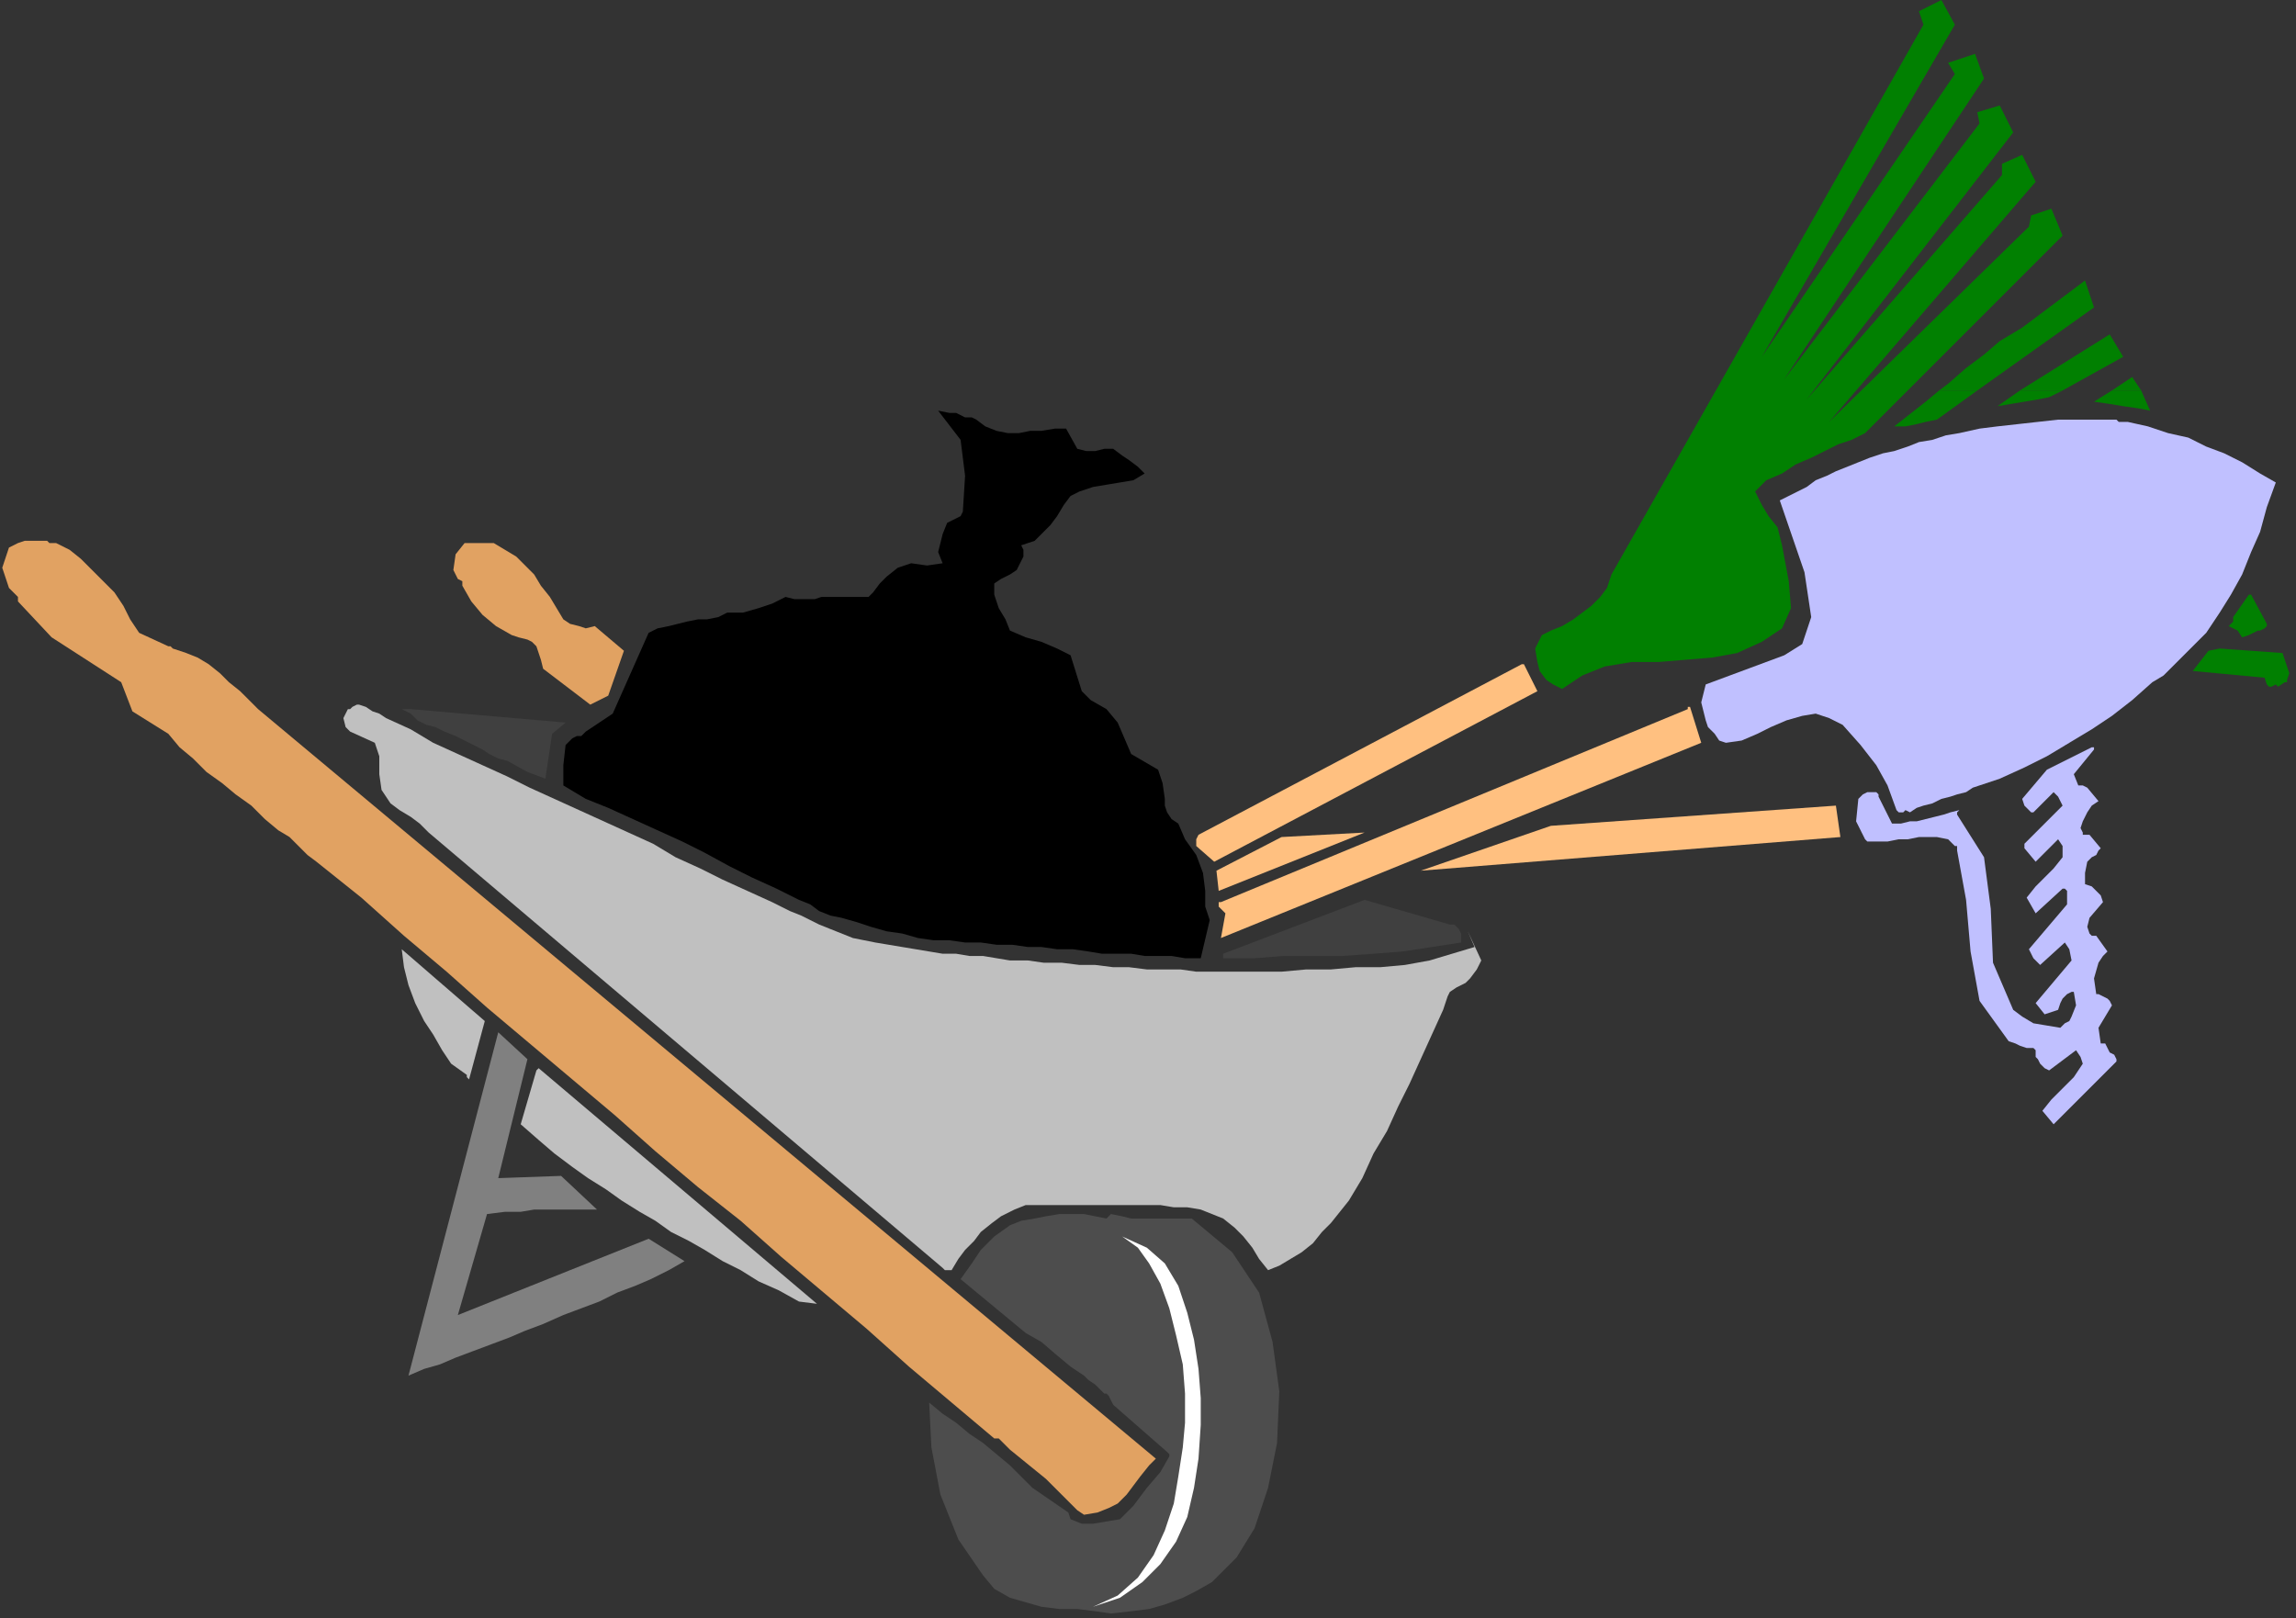 <?xml version="1.0" encoding="UTF-8" standalone="no"?>
<svg
   xmlns:dc="http://purl.org/dc/elements/1.1/"
   xmlns:cc="http://creativecommons.org/ns#"
   xmlns:rdf="http://www.w3.org/1999/02/22-rdf-syntax-ns#"
   xmlns:svg="http://www.w3.org/2000/svg"
   xmlns="http://www.w3.org/2000/svg"
   xmlns:sodipodi="http://sodipodi.sourceforge.net/DTD/sodipodi-0.dtd"
   xmlns:inkscape="http://www.inkscape.org/namespaces/inkscape"
   version="1.0"
   width="270.669mm"
   height="190.765mm"
   id="svg57"
   sodipodi:docname="LABOR004.WMF">
  <rect width="100%" height="100%" fill="#333333" stroke="none"/>
  <sodipodi:namedview
     pagecolor="#ffffff"
     bordercolor="#666666"
     borderopacity="1"
     objecttolerance="10"
     gridtolerance="10"
     guidetolerance="10"
     inkscape:pageopacity="0"
     inkscape:pageshadow="2"
     inkscape:window-width="640"
     inkscape:window-height="480"
     id="namedview59" />
  <defs
     id="defs3">
    <pattern
       id="WMFhbasepattern"
       patternUnits="userSpaceOnUse"
       width="6"
       height="6"
       x="0"
       y="0" />
  </defs>
  <path
     style="fill:#018001;fill-rule:evenodd;fill-opacity:1;stroke:none;"
     d="  M 855,5   L 857,11   L 718,256   L 716,262   L 713,266   L 709,270   L 705,273   L 701,276   L 696,279   L 691,281   L 687,283   L 684,289   L 685,295   L 686,299   L 689,303   L 692,305   L 696,307   L 705,301   L 715,297   L 727,295   L 739,295   L 751,294   L 763,293   L 774,291   L 785,286   L 794,280   L 798,271   L 797,259   L 794,243   L 792,235   L 788,230   L 785,225   L 782,219   L 787,214   L 794,211   L 800,207   L 807,204   L 813,201   L 819,198   L 825,196   L 831,193   L 919,105   L 914,93   L 905,96   L 904,101   L 815,188   L 907,81   L 901,69   L 892,73   L 892,78   L 805,178   L 897,59   L 891,47   L 881,50   L 882,55   L 795,169   L 884,35   L 880,24   L 868,28   L 871,33   L 785,159   L 871,11   L 865,0   L 855,5  z "
     id="path5" />
  <path
     style="fill:#018001;fill-rule:evenodd;fill-opacity:1;stroke:none;"
     d="  M 864,174   L 868,171   L 876,164   L 884,158   L 891,152   L 901,146   L 913,137   L 929,125   L 933,137   L 881,174   L 864,174  z "
     id="path7" />
  <path
     style="fill:#018001;fill-rule:evenodd;fill-opacity:1;stroke:none;"
     d="  M 900,174   L 940,149   L 946,159   L 919,174   L 900,174  z "
     id="path9" />
  <path
     style="fill:#018001;fill-rule:evenodd;fill-opacity:1;stroke:none;"
     d="  M 941,174   L 950,168   L 954,174   L 941,174  z "
     id="path11" />
  <path
     style="fill:#018001;fill-rule:evenodd;fill-opacity:1;stroke:none;"
     d="  M 864,174   L 858,179   L 844,190   L 849,190   L 854,189   L 858,188   L 863,187   L 881,174   L 864,174  z "
     id="path13" />
  <path
     style="fill:#018001;fill-rule:evenodd;fill-opacity:1;stroke:none;"
     d="  M 900,174   L 890,181   L 896,180   L 902,179   L 908,178   L 913,177   L 919,174   L 900,174  z "
     id="path15" />
  <path
     style="fill:#018001;fill-rule:evenodd;fill-opacity:1;stroke:none;"
     d="  M 941,174   L 933,179   L 940,180   L 946,181   L 953,182   L 958,183   L 954,174   L 941,174  z "
     id="path17" />
  <path
     style="fill:#000000;fill-rule:evenodd;fill-opacity:1;stroke:none;"
     d="  M 418,183   L 428,196   L 430,212   L 429,228   L 428,230   L 426,231   L 424,232   L 422,233   L 420,238   L 419,242   L 418,246   L 420,251   L 413,252   L 406,251   L 400,253   L 395,257   L 392,260   L 389,264   L 387,266   L 382,266   L 378,266   L 374,266   L 370,266   L 366,266   L 363,267   L 359,267   L 354,267   L 350,266   L 344,269   L 338,271   L 331,273   L 324,273   L 320,275   L 315,276   L 311,276   L 306,277   L 302,278   L 298,279   L 293,280   L 289,282   L 273,318   L 261,326   L 260,327   L 259,328   L 257,328   L 255,329   L 254,330   L 252,332   L 251,341   L 251,350   L 256,353   L 261,356   L 266,358   L 271,360   L 282,365   L 293,370   L 304,375   L 314,380   L 325,386   L 335,391   L 346,396   L 356,401   L 361,403   L 365,406   L 370,408   L 375,409   L 382,411   L 388,413   L 395,415   L 402,416   L 409,418   L 416,419   L 423,419   L 430,420   L 437,420   L 444,421   L 451,421   L 458,422   L 464,422   L 471,423   L 478,423   L 485,424   L 491,425   L 498,425   L 504,425   L 510,426   L 516,426   L 522,426   L 528,427   L 535,427   L 539,410   L 537,404   L 537,397   L 536,389   L 533,381   L 528,374   L 525,367   L 522,365   L 520,362   L 519,359   L 519,356   L 518,349   L 516,343   L 504,336   L 501,329   L 498,322   L 493,316   L 486,312   L 484,310   L 482,308   L 477,292   L 471,289   L 464,286   L 457,284   L 450,281   L 448,276   L 445,271   L 443,265   L 443,260   L 446,258   L 450,256   L 453,254   L 455,250   L 456,248   L 456,246   L 456,245   L 455,243   L 461,241   L 464,238   L 468,234   L 471,230   L 474,225   L 477,221   L 481,219   L 487,217   L 493,216   L 499,215   L 505,214   L 510,211   L 507,208   L 503,205   L 500,203   L 496,200   L 492,200   L 488,201   L 484,201   L 480,200   L 475,191   L 470,191   L 464,192   L 459,192   L 454,193   L 449,193   L 444,192   L 439,190   L 435,187   L 433,186   L 430,186   L 428,185   L 426,184   L 425,184   L 423,184   L 418,183  z "
     id="path19" />
  <path
     style="fill:#c0c0ff;fill-rule:evenodd;fill-opacity:1;stroke:none;"
     d="  M 943,187   L 934,187   L 926,187   L 917,187   L 908,188   L 899,189   L 890,190   L 882,191   L 873,193   L 867,194   L 861,196   L 855,197   L 850,199   L 844,201   L 839,202   L 833,204   L 828,206   L 823,208   L 818,210   L 814,212   L 809,214   L 805,217   L 801,219   L 797,221   L 793,223   L 804,255   L 807,275   L 803,287   L 795,292   L 760,305   L 758,313   L 760,321   L 761,324   L 764,327   L 766,330   L 769,331   L 776,330   L 783,327   L 789,324   L 796,321   L 803,319   L 809,318   L 815,320   L 821,323   L 829,332   L 836,341   L 841,350   L 845,361   L 846,362   L 848,362   L 849,361   L 851,362   L 854,360   L 857,359   L 861,358   L 865,356   L 869,355   L 872,354   L 876,353   L 879,351   L 891,347   L 902,342   L 912,337   L 922,331   L 932,325   L 941,319   L 950,312   L 959,304   L 964,301   L 968,297   L 972,293   L 976,289   L 983,282   L 989,273   L 994,265   L 999,256   L 1003,246   L 1007,237   L 1010,226   L 1014,215   L 1007,211   L 999,206   L 991,202   L 983,199   L 975,195   L 966,193   L 957,190   L 948,188   L 947,188   L 945,188   L 944,188   L 943,187  z "
     id="path21" />
  <path
     style="fill:#e1a262;fill-rule:evenodd;fill-opacity:1;stroke:none;"
     d="  M 19,241   L 15,241   L 11,241   L 8,242   L 4,244   L 1,253   L 4,262   L 8,266   L 8,267   L 8,268   L 23,284   L 54,304   L 59,317   L 75,327   L 80,333   L 86,338   L 92,344   L 99,349   L 105,354   L 112,359   L 118,365   L 124,370   L 129,373   L 133,377   L 137,381   L 141,384   L 161,400   L 180,417   L 199,433   L 217,449   L 236,465   L 255,481   L 274,497   L 292,513   L 311,529   L 330,544   L 348,560   L 367,576   L 386,592   L 405,609   L 424,625   L 443,641   L 444,641   L 445,641   L 450,646   L 466,659   L 480,673   L 483,675   L 489,674   L 494,672   L 498,670   L 502,666   L 505,662   L 508,658   L 512,653   L 515,650   L 115,316   L 111,312   L 107,308   L 102,304   L 98,300   L 93,296   L 88,293   L 83,291   L 77,289   L 76,288   L 75,288   L 62,282   L 58,276   L 55,270   L 51,264   L 46,259   L 41,254   L 36,249   L 31,245   L 25,242   L 23,242   L 22,242   L 21,241   L 19,241  z "
     id="path23" />
  <path
     style="fill:#e1a262;fill-rule:evenodd;fill-opacity:1;stroke:none;"
     d="  M 216,242   L 207,242   L 203,247   L 202,254   L 203,256   L 204,258   L 206,259   L 206,260   L 206,261   L 210,268   L 215,274   L 221,279   L 228,283   L 231,284   L 235,285   L 237,286   L 239,288   L 241,294   L 242,298   L 263,314   L 271,310   L 278,290   L 265,279   L 261,280   L 258,279   L 254,278   L 251,276   L 248,271   L 245,266   L 241,261   L 238,256   L 234,252   L 230,248   L 225,245   L 220,242   L 218,242   L 216,242  z "
     id="path25" />
  <path
     style="fill:#018001;fill-rule:evenodd;fill-opacity:1;stroke:none;"
     d="  M 1002,265   L 995,275   L 995,277   L 993,279   L 995,280   L 997,281   L 999,284   L 1002,283   L 1004,282   L 1006,281   L 1007,281   L 1009,280   L 1010,279   L 1010,278   L 1003,265   L 1003,265   L 1002,265  z "
     id="path27" />
  <path
     style="fill:#018001;fill-rule:evenodd;fill-opacity:1;stroke:none;"
     d="  M 989,289   L 984,290   L 977,299   L 1009,302   L 1010,305   L 1011,306   L 1012,306   L 1014,305   L 1015,306   L 1018,304   L 1019,304   L 1019,303   L 1020,300   L 1017,291   L 989,289  z "
     id="path29" />
  <path
     style="fill:#ffc080;fill-rule:evenodd;fill-opacity:1;stroke:none;"
     d="  M 678,296   L 534,372   L 533,374   L 533,377   L 541,384   L 685,308   L 679,296   L 679,296   L 678,296  z "
     id="path31" />
  <path
     style="fill:#c0c0c0;fill-rule:evenodd;fill-opacity:1;stroke:none;"
     d="  M 160,314   L 159,314   L 157,315   L 156,316   L 155,316   L 153,320   L 154,324   L 155,325   L 156,326   L 167,331   L 169,337   L 169,345   L 170,352   L 174,358   L 178,361   L 183,364   L 187,367   L 191,371   L 420,565   L 421,566   L 423,566   L 423,566   L 424,566   L 427,561   L 430,557   L 434,553   L 437,549   L 442,545   L 446,542   L 452,539   L 457,537   L 463,537   L 469,537   L 475,537   L 481,537   L 487,537   L 493,537   L 499,537   L 505,537   L 511,537   L 517,537   L 523,538   L 529,538   L 535,539   L 540,541   L 545,543   L 550,547   L 554,551   L 558,556   L 561,561   L 565,566   L 570,564   L 575,561   L 580,558   L 585,554   L 589,549   L 593,545   L 597,540   L 601,535   L 607,525   L 612,514   L 618,504   L 623,493   L 628,483   L 633,472   L 638,461   L 643,450   L 644,447   L 645,444   L 646,442   L 649,440   L 653,438   L 655,436   L 658,432   L 660,428   L 654,415   L 657,422   L 647,425   L 637,428   L 626,430   L 615,431   L 604,431   L 593,432   L 582,432   L 571,433   L 563,433   L 556,433   L 548,433   L 541,433   L 533,433   L 526,432   L 518,432   L 511,432   L 503,431   L 496,431   L 488,430   L 481,430   L 473,429   L 465,429   L 458,428   L 450,428   L 444,427   L 438,426   L 432,426   L 426,425   L 420,425   L 414,424   L 408,423   L 402,422   L 396,421   L 390,420   L 385,419   L 380,418   L 375,416   L 370,414   L 365,412   L 361,410   L 357,408   L 352,406   L 348,404   L 344,402   L 333,397   L 322,392   L 312,387   L 301,382   L 291,376   L 280,371   L 269,366   L 258,361   L 247,356   L 236,351   L 226,346   L 215,341   L 204,336   L 193,331   L 183,325   L 172,320   L 169,318   L 166,317   L 163,315   L 160,314  z "
     id="path33" />
  <path
     style="fill:#ffc080;fill-rule:evenodd;fill-opacity:1;stroke:none;"
     d="  M 752,316   L 544,402   L 543,402   L 543,403   L 543,404   L 544,405   L 545,406   L 546,407   L 544,418   L 758,331   L 753,315   L 752,315   L 752,316  z "
     id="path35" />
  <path
     style="fill:#404040;fill-rule:evenodd;fill-opacity:1;stroke:none;"
     d="  M 183,316   L 179,316   L 183,318   L 186,321   L 190,323   L 194,324   L 198,326   L 203,328   L 207,330   L 211,332   L 215,334   L 218,336   L 222,338   L 226,339   L 235,344   L 243,347   L 246,327   L 252,322   L 183,316  z "
     id="path37" />
  <path
     style="fill:#c0c0ff;fill-rule:evenodd;fill-opacity:1;stroke:none;"
     d="  M 932,333   L 912,343   L 901,356   L 902,359   L 905,362   L 906,362   L 907,361   L 915,353   L 917,355   L 919,359   L 902,376   L 902,377   L 902,378   L 907,384   L 917,374   L 919,377   L 919,382   L 915,387   L 911,391   L 907,395   L 903,400   L 907,407   L 919,396   L 920,396   L 921,397   L 921,403   L 904,423   L 905,425   L 906,427   L 908,429   L 909,430   L 920,420   L 922,423   L 923,428   L 907,447   L 911,452   L 917,450   L 918,447   L 919,445   L 921,443   L 923,442   L 923,442   L 924,442   L 925,448   L 923,453   L 922,455   L 920,456   L 919,457   L 918,458   L 912,457   L 906,456   L 901,453   L 897,450   L 888,429   L 887,405   L 884,382   L 872,363   L 872,362   L 873,361   L 869,362   L 866,363   L 862,364   L 858,365   L 854,366   L 851,366   L 847,367   L 843,367   L 837,355   L 837,354   L 836,353   L 834,353   L 832,353   L 830,354   L 828,356   L 827,366   L 831,374   L 832,375   L 833,375   L 837,375   L 841,375   L 846,374   L 850,374   L 855,373   L 859,373   L 863,373   L 868,374   L 869,375   L 870,376   L 871,377   L 872,377   L 872,377   L 872,379   L 876,401   L 878,424   L 882,446   L 895,464   L 898,465   L 900,466   L 903,467   L 906,467   L 907,468   L 907,471   L 908,472   L 909,474   L 911,476   L 913,477   L 925,468   L 927,471   L 928,474   L 924,480   L 919,485   L 914,490   L 910,495   L 915,501   L 943,473   L 943,473   L 943,472   L 942,470   L 940,469   L 938,465   L 937,465   L 936,465   L 935,458   L 941,448   L 940,446   L 939,445   L 937,444   L 935,443   L 935,443   L 934,443   L 933,436   L 935,429   L 937,426   L 939,424   L 934,417   L 932,417   L 931,416   L 930,413   L 931,409   L 937,402   L 936,399   L 934,397   L 932,395   L 929,394   L 929,389   L 930,384   L 932,382   L 934,381   L 935,379   L 936,378   L 931,372   L 930,372   L 928,372   L 928,371   L 927,369   L 928,366   L 930,362   L 932,359   L 935,357   L 930,351   L 928,350   L 926,350   L 924,345   L 933,334   L 933,333   L 932,333  z "
     id="path39" />
  <path
     style="fill:#ffc080;fill-rule:evenodd;fill-opacity:1;stroke:none;"
     d="  M 691,368   L 633,388   L 820,373   L 818,359   L 691,368  z "
     id="path41" />
  <path
     style="fill:#ffc080;fill-rule:evenodd;fill-opacity:1;stroke:none;"
     d="  M 571,373   L 542,388   L 543,397   L 608,371   L 571,373  z "
     id="path43" />
  <path
     style="fill:#404040;fill-rule:evenodd;fill-opacity:1;stroke:none;"
     d="  M 608,401   L 545,425   L 545,426   L 545,427   L 559,427   L 572,426   L 585,426   L 598,426   L 612,425   L 625,424   L 638,422   L 651,420   L 651,416   L 650,414   L 649,413   L 648,412   L 646,412   L 608,401  z "
     id="path45" />
  <path
     style="fill:#c0c0c0;fill-rule:evenodd;fill-opacity:1;stroke:none;"
     d="  M 179,423   L 180,431   L 182,439   L 185,447   L 189,455   L 193,461   L 197,468   L 201,474   L 208,479   L 208,480   L 209,481   L 216,455   L 179,423   L 179,423   L 179,423  z "
     id="path47" />
  <path
     style="fill:#808080;fill-rule:evenodd;fill-opacity:1;stroke:none;"
     d="  M 182,613   L 189,610   L 196,608   L 203,605   L 211,602   L 219,599   L 227,596   L 234,593   L 242,590   L 251,586   L 259,583   L 267,580   L 275,576   L 283,573   L 290,570   L 298,566   L 305,562   L 289,552   L 204,586   L 217,541   L 225,540   L 232,540   L 238,539   L 243,539   L 248,539   L 253,539   L 259,539   L 266,539   L 250,524   L 222,525   L 235,472   L 222,460   L 182,613  z "
     id="path49" />
  <path
     style="fill:#c0c0c0;fill-rule:evenodd;fill-opacity:1;stroke:none;"
     d="  M 239,477   L 232,501   L 240,508   L 247,514   L 255,520   L 262,525   L 270,530   L 277,535   L 285,540   L 292,544   L 299,549   L 307,553   L 314,557   L 322,562   L 330,566   L 338,571   L 347,575   L 356,580   L 364,581   L 240,476   L 240,476   L 239,477  z "
     id="path51" />
  <path
     style="fill:#4d4d4d;fill-rule:evenodd;fill-opacity:1;stroke:none;"
     d="  M 495,541   L 493,543   L 488,542   L 483,541   L 477,541   L 472,541   L 466,542   L 461,543   L 455,544   L 450,546   L 443,551   L 437,557   L 433,563   L 428,570   L 457,594   L 464,598   L 471,604   L 477,609   L 483,613   L 485,615   L 488,617   L 490,619   L 492,621   L 493,621   L 494,622   L 496,626   L 520,647   L 521,648   L 521,649   L 517,656   L 511,663   L 505,671   L 499,677   L 493,678   L 487,679   L 482,679   L 477,677   L 476,674   L 460,663   L 455,658   L 450,653   L 444,648   L 438,643   L 432,639   L 426,634   L 420,630   L 414,625   L 415,645   L 419,666   L 427,686   L 438,702   L 443,708   L 450,712   L 457,714   L 464,716   L 472,717   L 480,717   L 488,718   L 495,719   L 504,718   L 512,717   L 519,715   L 527,712   L 533,709   L 540,705   L 546,699   L 551,694   L 559,681   L 565,663   L 569,643   L 570,620   L 567,598   L 561,576   L 549,558   L 531,543   L 526,543   L 521,543   L 517,543   L 513,543   L 508,543   L 504,543   L 500,542   L 495,541  z "
     id="path53" />
  <path
     style="fill:#ffffff;fill-rule:evenodd;fill-opacity:1;stroke:none;"
     d="  M 500,551   L 507,556   L 512,563   L 517,572   L 521,583   L 524,595   L 527,608   L 528,621   L 528,634   L 527,645   L 525,658   L 523,670   L 519,682   L 514,693   L 507,703   L 498,711   L 487,716   L 499,712   L 509,705   L 517,697   L 524,687   L 529,676   L 532,663   L 534,650   L 535,635   L 535,623   L 534,610   L 532,597   L 529,585   L 525,573   L 519,563   L 511,556   L 500,551  z "
     id="path55" />
</svg>
